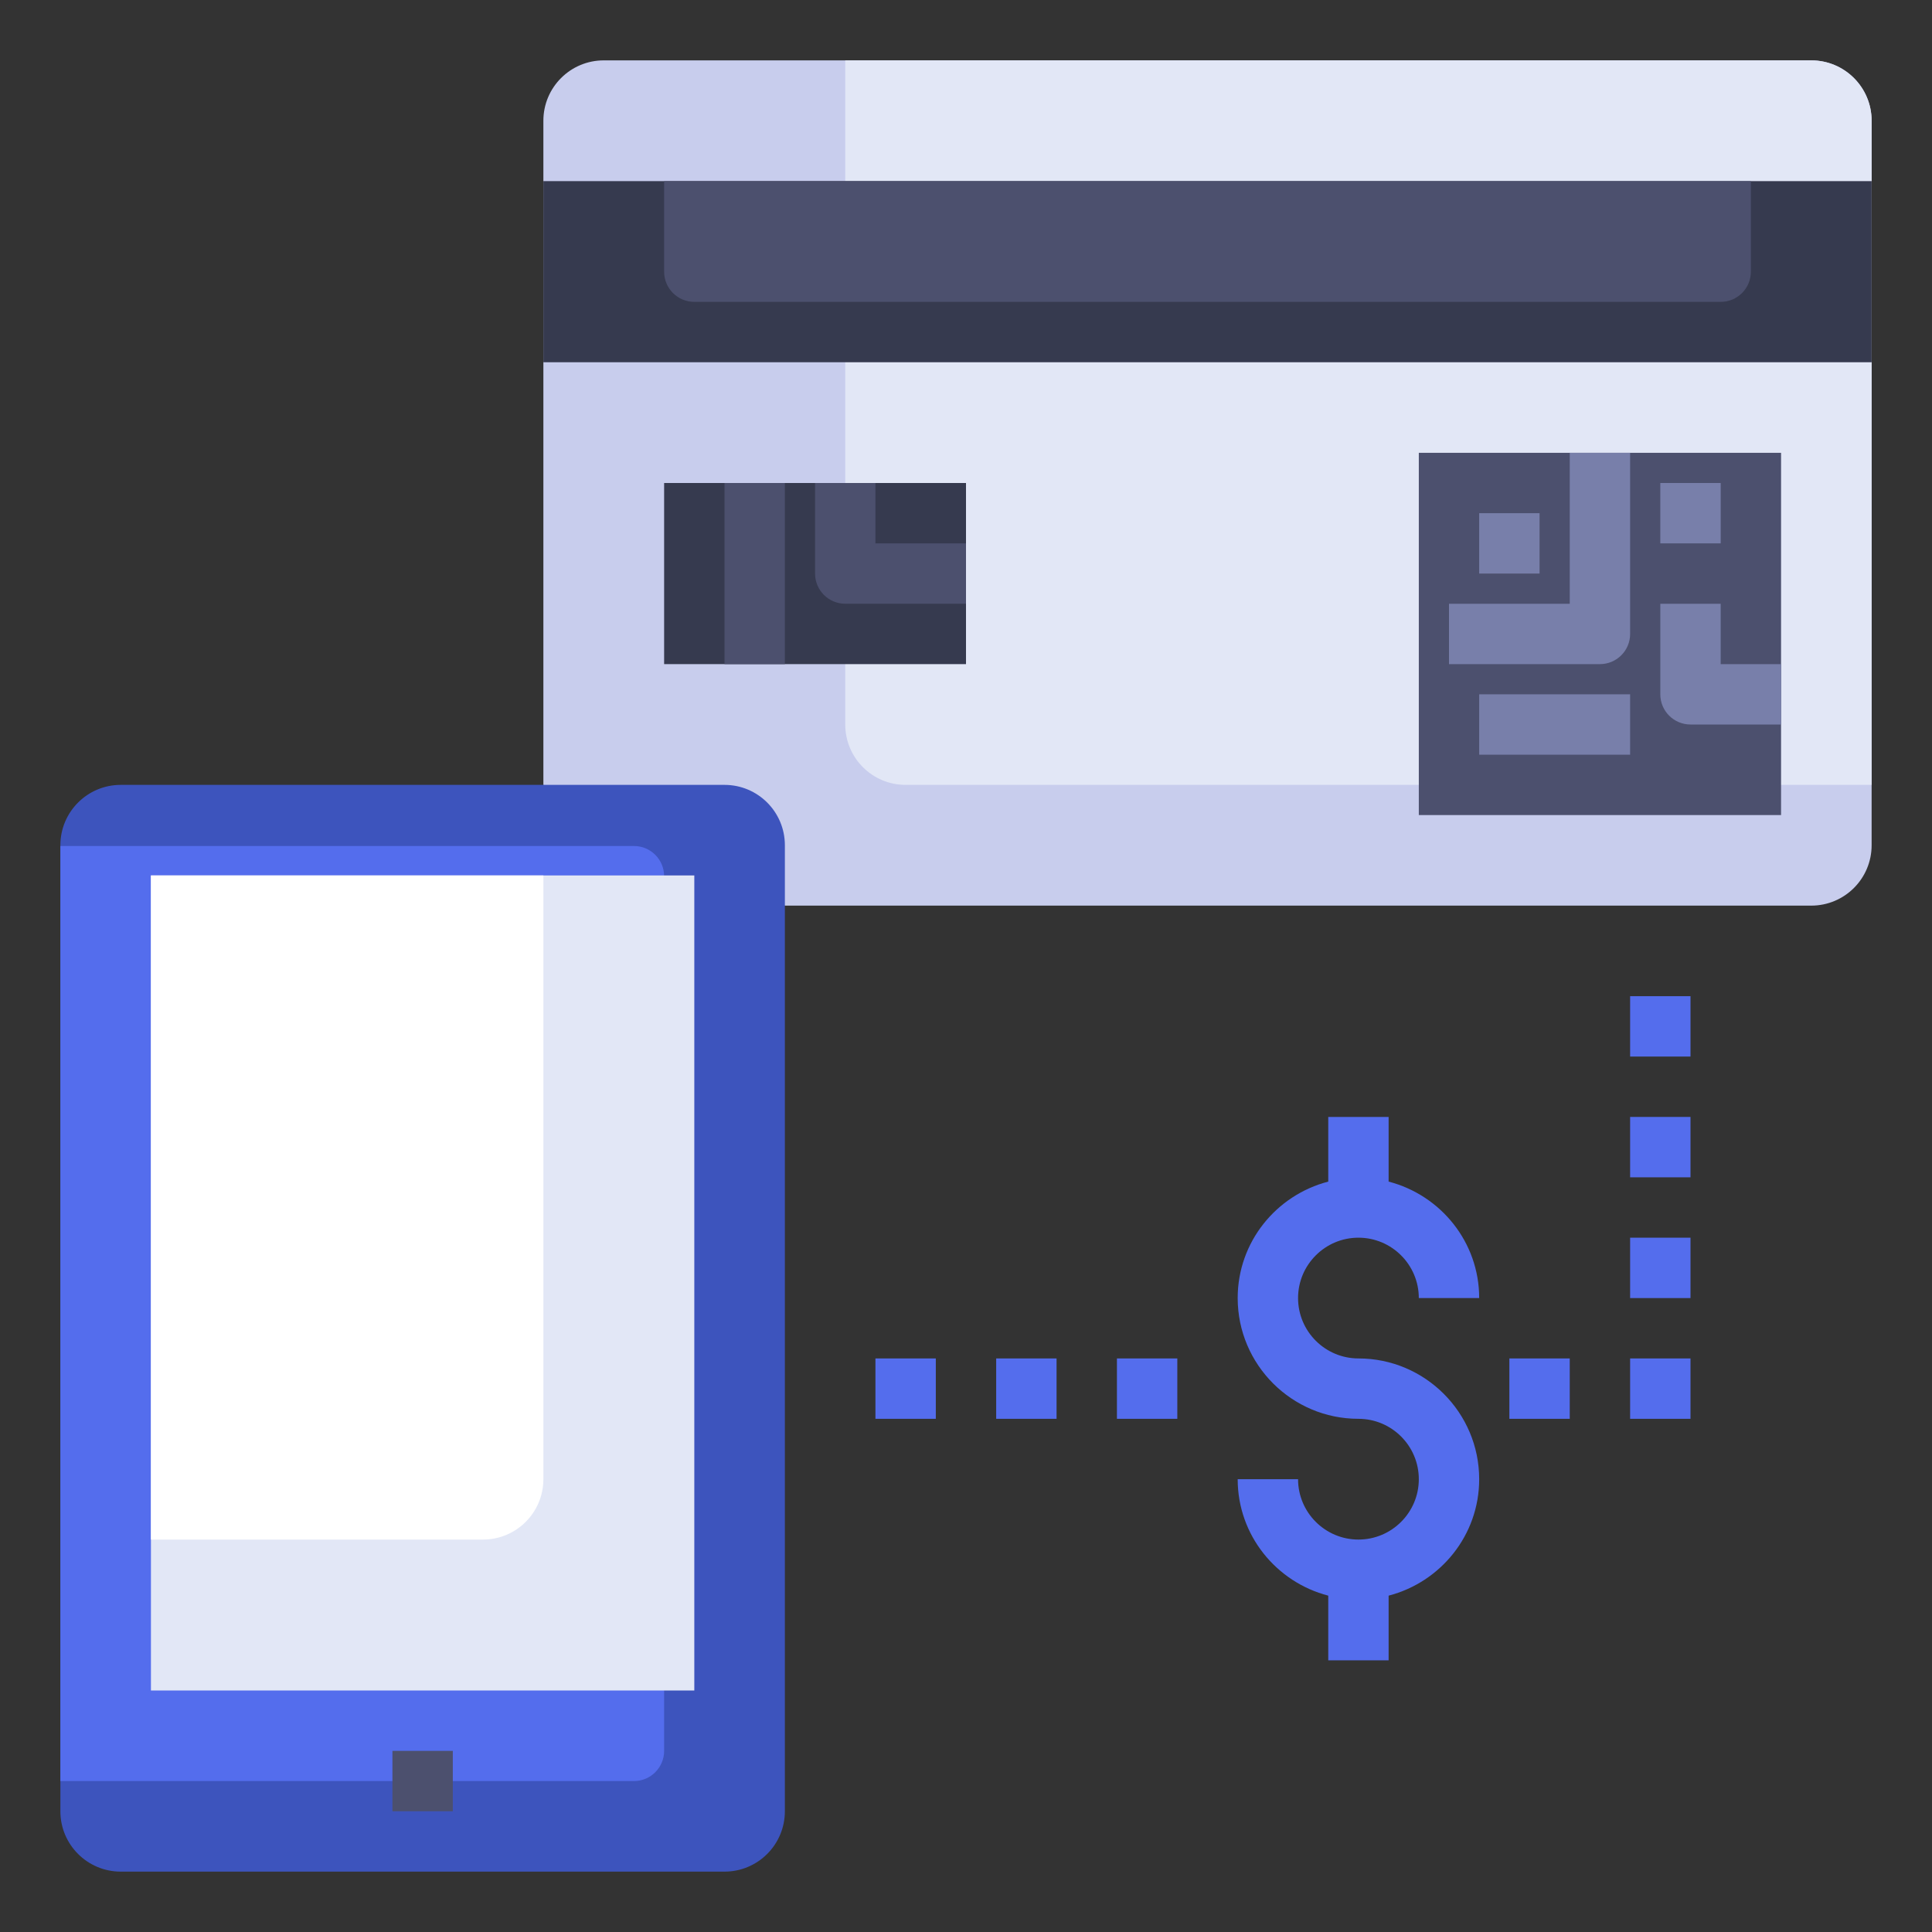 <?xml version="1.0" encoding="UTF-8" standalone="no"?><!-- icon666.com - MILLIONS OF FREE VECTOR ICONS --><svg width="1024" height="1024" id="Layer_3" enable-background="new 0 0 64 64" viewBox="0 0 64 64" xmlns="http://www.w3.org/2000/svg"><rect x="0" y="0" width="64" height="64" fill="#333333" stroke="none"/><g><path d="m18 26v-22c0-1.105.895-2 2-2h40c1.105 0 2 .895 2 2v24c0 1.105-.895 2-2 2h-34" fill="#c8cded"/><path d="m4 26c-1.105 0-2 .895-2 2v32c0 1.105.895 2 2 2h20c1.105 0 2-.895 2-2v-32c0-1.105-.895-2-2-2z" fill="#3d54bd"/><path d="m21 28.025h-19v30.975h19c.552 0 1-.448 1-1v-28.975c0-.553-.448-1-1-1z" fill="#546ded"/><path d="m60 2c1.105 0 2 .895 2 2v22h-32c-1.105 0-2-.895-2-2v-22z" fill="#e2e7f6"/><path d="m18 12h44v-6h-44" fill="#363a4f"/><path d="m58 6v3c0 .552-.448 1-1 1h-34c-.552 0-1-.448-1-1v-3z" fill="#4c506e"/><path d="m22 16h10v6h-10z" fill="#363a4f" transform="matrix(-1 0 0 -1 54 38)"/><g><path d="m28 20h4v-2h-3v-2h-2v3c0 .552.447 1 1 1z" fill="#4c506e"/></g><g><path d="m24 16h2v6h-2z" fill="#4c506e"/></g><path d="m5 29h18v27h-18z" fill="#e2e7f6"/><path d="m47 15h12v12h-12z" fill="#4c506e"/><g><path d="m49 17h2v2h-2z" fill="#787faa"/></g><g><path d="m53 22h-5v-2h4v-5h2v6c0 .552-.447 1-1 1z" fill="#787faa"/></g><g><path d="m55 16h2v2h-2z" fill="#787faa"/></g><g><path d="m59 24h-3c-.553 0-1-.448-1-1v-3h2v2h2z" fill="#787faa"/></g><g><path d="m49 23h5v2h-5z" fill="#787faa"/></g><path d="m13 58h2v2h-2z" fill="#4c506e"/><g fill="#546ded"><path d="m45 41c1.103 0 2 .897 2 2h2c0-1.858-1.279-3.411-3-3.858v-2.142h-2v2.142c-1.721.447-3 2-3 3.858 0 2.206 1.794 4 4 4 1.103 0 2 .897 2 2s-.897 2-2 2-2-.897-2-2h-2c0 1.858 1.279 3.411 3 3.858v2.142h2v-2.142c1.721-.447 3-2 3-3.858 0-2.206-1.794-4-4-4-1.103 0-2-.897-2-2s.897-2 2-2z"/><path d="m50 45h2v2h-2z"/><path d="m54 45h2v2h-2z"/><path d="m54 41h2v2h-2z"/><path d="m54 37h2v2h-2z"/><path d="m54 33h2v2h-2z"/><path d="m37 45h2v2h-2z"/><path d="m33 45h2v2h-2z"/><path d="m29 45h2v2h-2z"/></g><path d="m5 29v22h11c1.105 0 2-.895 2-2v-20z" fill="#fff"/></g></svg>